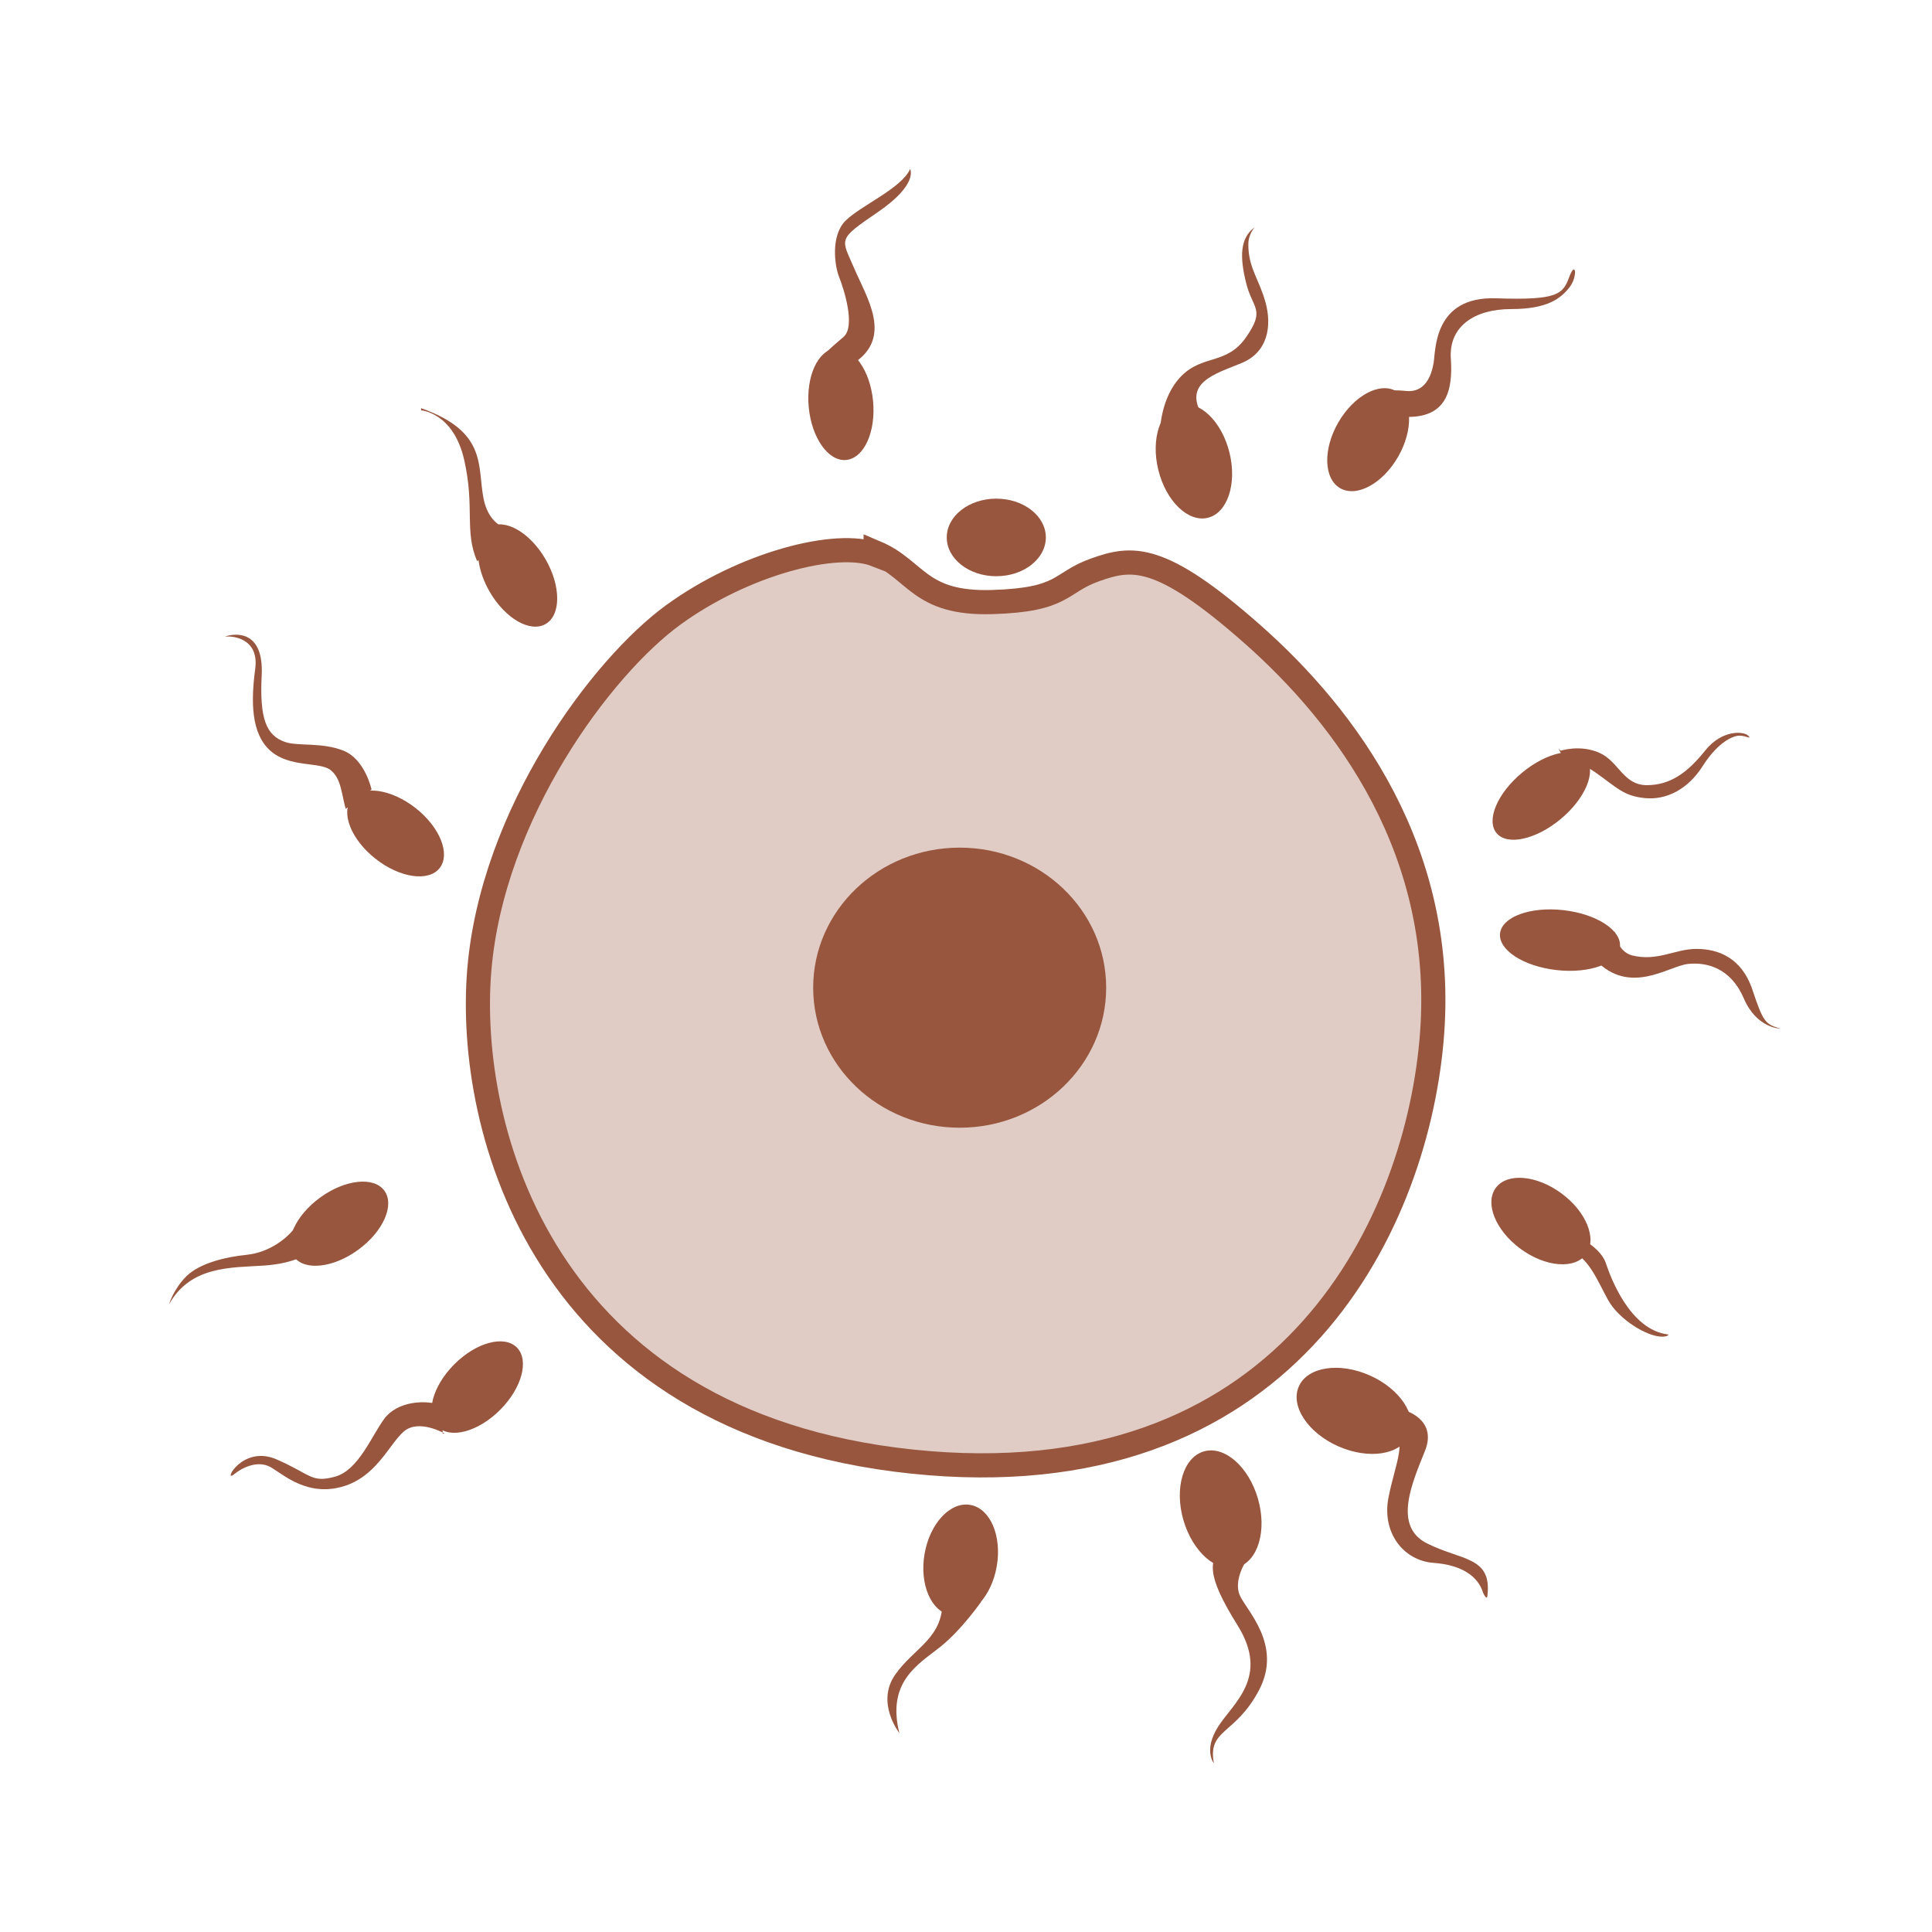 <svg width="80" height="80" viewBox="0 0 80 80" fill="none" xmlns="http://www.w3.org/2000/svg">
<g clip-path="url(#clip0_7_188)">
<path opacity="0.3" d="M36.259 22.878C37.954 23.592 38.043 25.019 41.076 24.93C44.109 24.841 43.841 24.127 45.358 23.592C46.874 23.057 48.034 22.878 51.87 26.268C55.705 29.658 59.987 35.278 59.273 43.128C58.56 50.977 53.118 62.128 37.775 60.522C22.432 58.917 19.31 46.696 19.845 40.184C20.381 33.672 24.93 27.606 27.874 25.465C30.817 23.324 34.653 22.343 36.259 22.968V22.878Z" fill="#97563D"/>
<path d="M36.259 22.878C37.954 23.592 38.043 25.019 41.076 24.93C44.109 24.841 43.841 24.127 45.358 23.592C46.874 23.057 48.034 22.878 51.87 26.268C55.705 29.658 59.987 35.278 59.273 43.128C58.56 50.977 53.118 62.128 37.775 60.522C22.432 58.917 19.31 46.696 19.845 40.184C20.381 33.672 24.93 27.606 27.874 25.465C30.817 23.324 34.653 22.343 36.259 22.968V22.878Z" stroke="#97563D" stroke-miterlimit="10"/>
<path d="M39.738 46.696C43.088 46.696 45.804 44.1 45.804 40.898C45.804 37.695 43.088 35.099 39.738 35.099C36.388 35.099 33.672 37.695 33.672 40.898C33.672 44.1 36.388 46.696 39.738 46.696Z" fill="#97563D"/>
<path d="M41.254 23.86C42.387 23.86 43.306 23.141 43.306 22.254C43.306 21.367 42.387 20.648 41.254 20.648C40.121 20.648 39.203 21.367 39.203 22.254C39.203 23.141 40.121 23.86 41.254 23.86Z" fill="#97563D"/>
<path d="M58.349 59.432C58.708 58.621 57.977 57.511 56.716 56.952C55.454 56.393 54.141 56.598 53.782 57.408C53.422 58.219 54.153 59.329 55.414 59.888C56.676 60.447 57.989 60.243 58.349 59.432Z" fill="#97563D"/>
<path d="M58.114 58.382C58.114 58.382 59.541 58.738 59.006 60.076C58.471 61.414 57.668 63.199 59.095 63.912C60.522 64.626 61.771 64.447 61.593 66.053C61.593 66.053 61.593 66.321 61.414 65.964C61.236 65.339 60.611 64.804 59.363 64.715C58.114 64.626 57.222 63.466 57.489 62.039C57.757 60.612 58.381 59.452 57.489 59.273C56.597 59.095 58.025 58.382 58.025 58.382H58.114Z" fill="#97563D"/>
<path d="M51.242 64.897C52.094 64.65 52.472 63.375 52.087 62.051C51.702 60.726 50.7 59.853 49.849 60.1C48.997 60.347 48.619 61.622 49.003 62.947C49.388 64.271 50.391 65.144 51.242 64.897Z" fill="#97563D"/>
<path d="M51.602 64.626C51.602 64.626 51.067 65.428 51.334 66.053C51.602 66.677 53.118 68.105 52.137 69.978C51.156 71.851 49.996 71.584 50.264 73.011C50.264 73.011 49.818 72.476 50.442 71.494C51.067 70.513 52.583 69.443 51.245 67.302C49.907 65.161 50.085 64.626 50.621 64.001L51.513 64.536L51.602 64.626Z" fill="#97563D"/>
<path d="M65.675 51.934C66.142 51.299 65.683 50.169 64.651 49.411C63.619 48.653 62.404 48.553 61.937 49.188C61.47 49.823 61.929 50.953 62.961 51.711C63.993 52.47 65.209 52.569 65.675 51.934Z" fill="#97563D"/>
<path d="M65.696 51.423C65.696 51.423 66.32 51.78 66.499 52.315C66.677 52.851 67.48 55.081 69.086 55.259C69.086 55.259 69.086 55.348 68.818 55.348C68.194 55.348 67.034 54.635 66.588 53.832C66.142 53.029 65.785 52.048 64.983 51.78L65.785 51.245" fill="#97563D"/>
<path d="M67.078 39.207C67.155 38.521 66.106 37.841 64.735 37.687C63.364 37.533 62.191 37.965 62.114 38.65C62.037 39.335 63.086 40.016 64.457 40.169C65.828 40.323 67.001 39.892 67.078 39.207Z" fill="#97563D"/>
<path d="M66.856 38.578C66.856 38.578 66.945 39.381 67.569 39.559C68.64 39.827 69.353 39.292 70.246 39.292C71.138 39.292 72.119 39.649 72.565 40.987C73.011 42.325 73.1 42.414 73.724 42.592C73.724 42.592 72.743 42.592 72.208 41.343C71.673 40.095 70.692 39.827 69.889 39.916C69.086 40.005 67.48 41.254 66.053 39.738L66.856 38.578Z" fill="#97563D"/>
<path d="M64.62 33.919C65.643 33.069 66.115 31.951 65.675 31.42C65.234 30.889 64.047 31.148 63.024 31.997C62.001 32.847 61.528 33.966 61.969 34.497C62.409 35.027 63.596 34.769 64.62 33.919Z" fill="#97563D"/>
<path d="M64.626 31.085C64.626 31.085 65.428 30.817 66.231 31.174C67.034 31.531 67.213 32.512 68.194 32.512C69.175 32.512 69.889 31.977 70.602 31.085C71.316 30.193 72.208 30.282 72.386 30.461C72.565 30.639 72.297 30.461 72.03 30.461C71.762 30.461 71.138 30.728 70.513 31.709C69.889 32.691 68.997 33.137 68.105 33.047C67.213 32.958 66.945 32.602 66.053 31.977C65.161 31.353 64.983 31.888 64.983 31.888L64.536 30.996L64.626 31.085Z" fill="#97563D"/>
<path d="M57.889 18.92C58.529 17.811 58.495 16.592 57.812 16.198C57.13 15.803 56.057 16.383 55.416 17.492C54.776 18.602 54.81 19.821 55.493 20.215C56.176 20.609 57.248 20.029 57.889 18.92Z" fill="#97563D"/>
<path d="M56.865 16.277C56.865 16.277 57.4 16.099 58.203 16.188C59.006 16.277 59.273 15.564 59.363 15.028C59.452 14.493 59.363 12.263 61.95 12.352C64.537 12.441 64.715 12.174 64.983 11.46C65.25 10.747 65.339 11.46 64.983 11.906C64.626 12.352 64.09 12.798 62.574 12.798C61.057 12.798 59.987 13.512 60.076 14.85C60.166 16.188 59.898 17.348 58.114 17.259L56.954 16.366L56.865 16.277Z" fill="#97563D"/>
<path d="M50.016 21.44C50.829 21.239 51.229 20.029 50.909 18.738C50.59 17.447 49.672 16.563 48.858 16.764C48.045 16.965 47.645 18.175 47.965 19.466C48.285 20.758 49.203 21.641 50.016 21.44Z" fill="#97563D"/>
<path d="M48.034 17.883C48.034 17.883 48.034 16.456 48.926 15.563C49.818 14.671 50.799 15.117 51.602 13.958C52.405 12.798 51.87 12.798 51.602 11.728C51.334 10.657 51.334 9.854 51.959 9.408C51.959 9.408 51.691 9.676 51.691 10.122C51.691 11.103 52.137 11.549 52.405 12.531C52.672 13.512 52.494 14.582 51.423 15.028C50.353 15.474 48.926 15.831 49.818 17.258L48.123 17.794L48.034 17.883Z" fill="#97563D"/>
<path d="M35.038 19.046C35.774 18.977 36.273 17.886 36.152 16.611C36.032 15.336 35.338 14.358 34.602 14.428C33.866 14.498 33.368 15.588 33.488 16.863C33.609 18.138 34.303 19.116 35.038 19.046Z" fill="#97563D"/>
<path d="M34.029 14.761C34.029 14.761 34.386 14.404 34.921 13.958C35.456 13.512 34.921 11.906 34.742 11.46C34.564 11.014 34.386 9.765 35.01 9.141C35.634 8.516 37.329 7.803 37.686 7C37.686 7 38.043 7.624 36.348 8.784C34.653 9.944 34.832 9.855 35.367 11.103C35.902 12.352 36.972 13.958 35.367 15.028L34.029 14.761Z" fill="#97563D"/>
<path d="M41.273 64.86C41.493 63.598 41.003 62.459 40.178 62.315C39.353 62.17 38.505 63.077 38.285 64.338C38.065 65.6 38.555 66.74 39.38 66.884C40.205 67.028 41.053 66.122 41.273 64.86Z" fill="#97563D"/>
<path d="M40.63 66.321C40.63 66.321 39.827 67.48 38.935 68.194C38.043 68.907 36.705 69.621 37.24 71.762C37.24 71.762 36.259 70.513 37.062 69.353C37.864 68.194 39.113 67.837 39.024 66.142L40.63 66.321Z" fill="#97563D"/>
<path d="M20.706 58.382C21.612 57.476 21.923 56.318 21.4 55.796C20.878 55.273 19.72 55.584 18.814 56.49C17.908 57.395 17.598 58.553 18.12 59.076C18.643 59.598 19.801 59.288 20.706 58.382Z" fill="#97563D"/>
<path d="M18.418 59.363C18.418 59.363 17.348 58.738 16.723 59.273C16.099 59.809 15.564 61.236 14.047 61.593C12.531 61.95 11.549 60.879 11.103 60.701C10.657 60.522 10.122 60.701 9.676 61.057C9.23 61.414 10.033 59.809 11.46 60.433C12.887 61.057 12.887 61.414 13.869 61.147C14.85 60.879 15.385 59.452 15.92 58.738C16.456 58.025 17.615 57.935 18.329 58.203V59.363H18.418Z" fill="#97563D"/>
<path d="M14.831 51.752C15.866 50.997 16.352 49.901 15.916 49.304C15.481 48.707 14.289 48.835 13.254 49.59C12.219 50.344 11.733 51.44 12.168 52.037C12.604 52.634 13.796 52.507 14.831 51.752Z" fill="#97563D"/>
<path d="M12.798 51.87C12.798 51.87 12.263 52.316 10.925 52.405C9.587 52.494 7.892 52.405 7 54.01C7 54.01 7.178 53.386 7.714 52.851C8.249 52.316 9.319 52.048 10.211 51.959C11.103 51.87 11.817 51.334 12.174 50.888L12.887 51.959L12.798 51.87Z" fill="#97563D"/>
<path d="M18.206 35.943C18.662 35.362 18.215 34.249 17.207 33.459C16.199 32.669 15.012 32.499 14.556 33.081C14.1 33.663 14.547 34.775 15.556 35.565C16.564 36.355 17.75 36.525 18.206 35.943Z" fill="#97563D"/>
<path d="M9.498 26.357C9.498 26.357 10.747 26.357 10.568 27.695C10.39 29.033 10.39 30.371 11.193 31.085C11.995 31.799 13.244 31.531 13.69 31.888C14.136 32.245 14.136 32.869 14.315 33.493L15.385 32.691C15.385 32.691 15.117 31.442 14.226 31.085C13.334 30.728 12.352 30.907 11.817 30.728C11.014 30.46 10.747 29.747 10.836 27.963C10.925 26.179 9.855 26.179 9.319 26.357H9.498Z" fill="#97563D"/>
<path d="M22.593 25.839C23.233 25.47 23.232 24.271 22.592 23.162C21.951 22.052 20.913 21.453 20.273 21.822C19.633 22.192 19.634 23.391 20.274 24.5C20.915 25.609 21.953 26.209 22.593 25.839Z" fill="#97563D"/>
<path d="M17.437 16.991C17.437 16.991 18.775 17.08 19.221 19.043C19.667 21.005 19.221 21.986 19.756 23.235L21.362 21.986C21.362 21.986 20.291 21.986 20.024 20.648C19.756 19.31 20.202 17.883 17.437 16.902V16.991Z" fill="#97563D"/>
</g>
<defs>
<clipPath id="clip0_7_188">
<rect width="66.724" height="66.1" fill="white" transform="translate(7 7)"/>
</clipPath>
</defs>
</svg>
